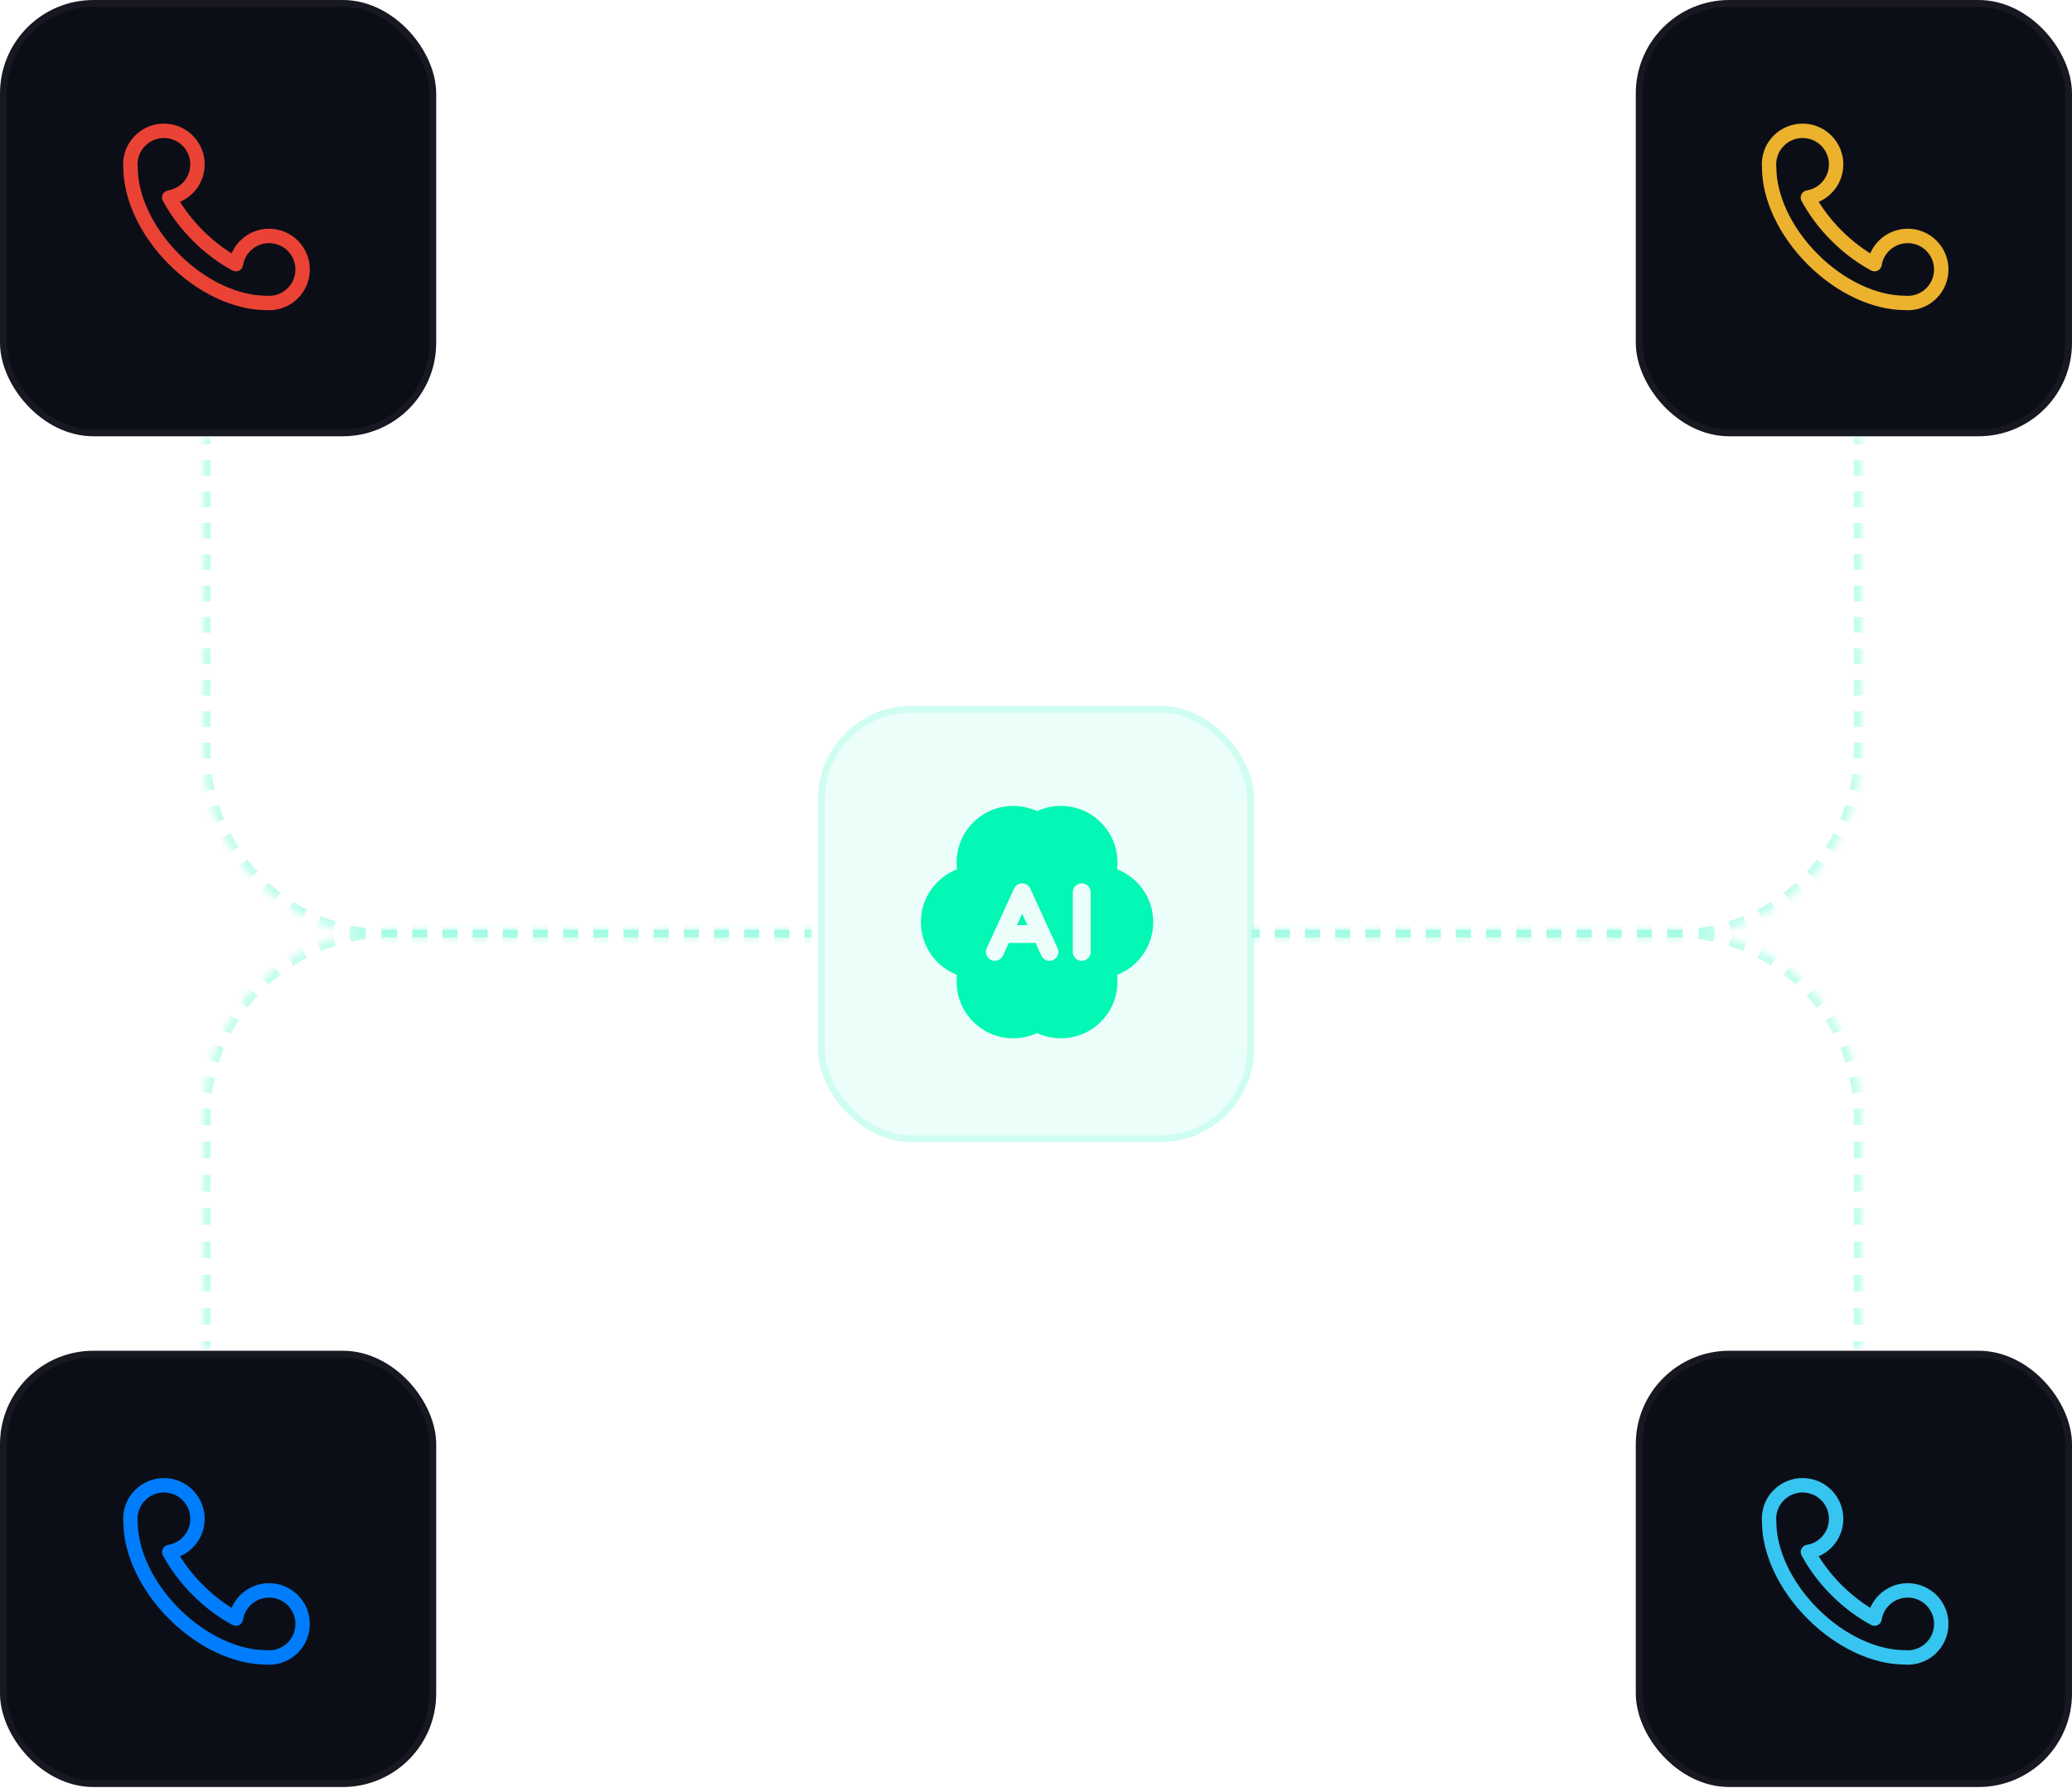 <svg width="306" height="264" viewBox="0 0 306 264" fill="none" xmlns="http://www.w3.org/2000/svg">
<rect x="120.789" y="104.226" width="64.421" height="64.421" rx="13.805" fill="#03F7B5" fill-opacity="0.08"/>
<rect x="121.289" y="104.726" width="63.421" height="63.421" rx="13.305" stroke="#03F7B5" stroke-opacity="0.12"/>
<path fill-rule="evenodd" clip-rule="evenodd" d="M141.279 127.358C141.279 122.742 145.021 119 149.637 119C150.892 119 152.086 119.278 153.156 119.775C154.227 119.278 155.42 119 156.675 119C161.292 119 165.034 122.742 165.034 127.358C165.034 127.697 165.013 128.032 164.974 128.361C168.097 129.571 170.313 132.604 170.313 136.156C170.313 139.709 168.097 142.741 164.974 143.952C165.013 144.281 165.034 144.615 165.034 144.954C165.034 149.571 161.292 153.313 156.675 153.313C155.42 153.313 154.227 153.035 153.156 152.537C152.086 153.035 150.892 153.313 149.637 153.313C145.021 153.313 141.279 149.571 141.279 144.954C141.279 144.615 141.299 144.281 141.338 143.952C138.215 142.741 136 139.709 136 136.156C136 132.604 138.215 129.571 141.338 128.361C141.299 128.032 141.279 127.697 141.279 127.358ZM152.157 131.207C151.942 130.738 151.473 130.438 150.957 130.438C150.441 130.438 149.972 130.738 149.757 131.207L146.935 137.366L145.725 140.005C145.421 140.668 145.712 141.451 146.375 141.755C147.037 142.059 147.821 141.768 148.124 141.105L148.981 139.236H152.933L153.79 141.105C154.093 141.768 154.877 142.059 155.539 141.755C156.202 141.451 156.493 140.668 156.189 140.005L154.979 137.366L152.157 131.207ZM150.957 134.925L151.723 136.596H150.191L150.957 134.925ZM161.075 131.757C161.075 131.028 160.484 130.438 159.755 130.438C159.026 130.438 158.435 131.028 158.435 131.757V140.555C158.435 141.284 159.026 141.875 159.755 141.875C160.484 141.875 161.075 141.284 161.075 140.555V131.757Z" fill="#03F7B5"/>
<rect x="242.079" y="0.5" width="63.421" height="63.421" rx="13.305" fill="#0C0E17"/>
<rect x="242.079" y="0.5" width="63.421" height="63.421" rx="13.305" stroke="#171822"/>
<path d="M261.276 24.784L262.339 24.778C262.339 24.743 262.337 24.709 262.333 24.675L261.276 24.784ZM281.224 44.724L281.333 43.667C281.299 43.663 281.264 43.661 281.23 43.661L281.224 44.724ZM266.995 29.167L266.828 28.117C266.488 28.172 266.195 28.387 266.043 28.696C265.89 29.005 265.897 29.368 266.06 29.671L266.995 29.167ZM276.839 39.007L276.335 39.942C276.638 40.105 277.002 40.112 277.31 39.959C277.619 39.807 277.834 39.514 277.889 39.175L276.839 39.007ZM263.453 21.52C264.975 19.999 267.442 19.999 268.963 21.52L270.466 20.017C268.114 17.666 264.302 17.666 261.951 20.017L263.453 21.52ZM268.963 21.52C270.484 23.04 270.484 25.505 268.963 27.026L270.466 28.529C272.817 26.178 272.817 22.367 270.466 20.017L268.963 21.52ZM278.98 37.04C280.502 35.52 282.969 35.52 284.49 37.04L285.992 35.537C283.641 33.187 279.829 33.187 277.478 35.537L278.98 37.04ZM284.49 37.04C286.011 38.561 286.011 41.026 284.49 42.547L285.992 44.05C288.344 41.699 288.344 37.888 285.992 35.537L284.49 37.04ZM268.462 37.54C264.459 33.538 262.361 28.73 262.339 24.778L260.214 24.79C260.24 29.424 262.657 34.742 266.96 39.043L268.462 37.54ZM262.333 24.675C262.217 23.547 262.591 22.382 263.453 21.52L261.951 20.017C260.617 21.35 260.04 23.155 260.219 24.893L262.333 24.675ZM284.49 42.547C283.627 43.409 282.462 43.783 281.333 43.667L281.115 45.781C282.853 45.96 284.658 45.383 285.992 44.05L284.49 42.547ZM281.23 43.661C277.276 43.639 272.465 41.542 268.462 37.54L266.96 39.043C271.263 43.344 276.583 45.76 281.218 45.786L281.23 43.661ZM268.963 27.026C268.359 27.63 267.61 27.992 266.828 28.117L267.163 30.216C268.372 30.023 269.535 29.459 270.466 28.529L268.963 27.026ZM271.968 34.035C270.285 32.353 268.932 30.52 267.931 28.663L266.06 29.671C267.163 31.716 268.641 33.715 270.466 35.538L271.968 34.035ZM277.889 39.175C278.014 38.393 278.376 37.644 278.98 37.04L277.478 35.537C276.547 36.468 275.984 37.63 275.79 38.839L277.889 39.175ZM277.343 38.071C275.485 37.07 273.651 35.718 271.968 34.035L270.466 35.538C272.29 37.362 274.29 38.84 276.335 39.942L277.343 38.071Z" fill="#ECB22E"/>
<rect x="0.5" y="0.5" width="63.421" height="63.421" rx="13.305" fill="#0C0E17"/>
<rect x="0.5" y="0.5" width="63.421" height="63.421" rx="13.305" stroke="#171822"/>
<path d="M19.276 24.784L20.339 24.778C20.338 24.743 20.337 24.709 20.333 24.675L19.276 24.784ZM39.224 44.724L39.333 43.667C39.299 43.663 39.264 43.661 39.23 43.661L39.224 44.724ZM24.995 29.167L24.828 28.117C24.488 28.172 24.195 28.387 24.043 28.696C23.89 29.005 23.897 29.368 24.06 29.671L24.995 29.167ZM34.839 39.007L34.336 39.942C34.638 40.105 35.002 40.112 35.31 39.959C35.619 39.807 35.834 39.514 35.889 39.175L34.839 39.007ZM21.453 21.52C22.975 19.999 25.442 19.999 26.963 21.52L28.465 20.017C26.114 17.666 22.302 17.666 19.951 20.017L21.453 21.52ZM26.963 21.52C28.484 23.04 28.484 25.505 26.963 27.026L28.465 28.529C30.817 26.178 30.817 22.367 28.465 20.017L26.963 21.52ZM36.98 37.04C38.502 35.52 40.969 35.52 42.49 37.04L43.992 35.537C41.641 33.187 37.829 33.187 35.478 35.537L36.98 37.04ZM42.49 37.04C44.011 38.561 44.011 41.026 42.49 42.547L43.992 44.05C46.344 41.699 46.344 37.888 43.992 35.537L42.49 37.04ZM26.462 37.54C22.459 33.538 20.361 28.73 20.339 24.778L18.214 24.79C18.24 29.424 20.657 34.742 24.96 39.043L26.462 37.54ZM20.333 24.675C20.217 23.547 20.591 22.382 21.453 21.52L19.951 20.017C18.617 21.35 18.04 23.155 18.219 24.893L20.333 24.675ZM42.49 42.547C41.627 43.409 40.462 43.783 39.333 43.667L39.115 45.781C40.853 45.96 42.658 45.383 43.992 44.05L42.49 42.547ZM39.23 43.661C35.276 43.639 30.465 41.542 26.462 37.54L24.96 39.043C29.263 43.344 34.583 45.76 39.218 45.786L39.23 43.661ZM26.963 27.026C26.359 27.63 25.61 27.992 24.828 28.117L25.163 30.216C26.372 30.023 27.535 29.459 28.465 28.529L26.963 27.026ZM29.968 34.035C28.285 32.353 26.932 30.52 25.931 28.663L24.06 29.671C25.163 31.716 26.641 33.715 28.466 35.538L29.968 34.035ZM35.889 39.175C36.014 38.393 36.377 37.644 36.98 37.04L35.478 35.537C34.547 36.468 33.984 37.63 33.79 38.839L35.889 39.175ZM35.343 38.071C33.485 37.07 31.651 35.718 29.968 34.035L28.466 35.538C30.29 37.362 32.289 38.84 34.336 39.942L35.343 38.071Z" fill="#EA4335"/>
<mask id="path-8-inside-1_7879_262" fill="white">
<path d="M184.925 64.436H274.925V110.827C274.925 126.075 262.564 138.436 247.316 138.436H184.925V64.436Z"/>
</mask>
<path d="M248.496 137.836L248.521 138.411L248.569 139.557C248.46 139.562 248.35 139.566 248.24 139.57C247.933 139.58 247.625 139.587 247.315 139.587H246.201V137.286H247.315C247.537 137.286 247.758 137.282 247.978 137.277C248.01 137.276 248.043 137.275 248.076 137.274C248.208 137.27 248.34 137.267 248.472 137.261L248.496 137.836ZM186.039 137.286V139.587H184.925V137.286H186.039ZM190.495 137.286V139.587H188.268V137.286H190.495ZM194.952 137.286V139.587H192.724V137.286H194.952ZM199.408 137.286V139.587H197.18V137.286H199.408ZM203.865 137.286V139.587H201.637V137.286H203.865ZM208.321 137.286V139.587H206.093V137.286H208.321ZM212.778 137.286V139.587H210.55V137.286H212.778ZM217.234 137.286V139.587H215.006V137.286H217.234ZM221.69 137.286V139.587H219.463V137.286H221.69ZM226.147 137.286V139.587H223.919V137.286H226.147ZM230.604 137.286V139.587H228.376V137.286H230.604ZM235.061 137.286V139.587H232.832V137.286H235.061ZM239.517 137.286V139.587H237.289V137.286H239.517ZM243.974 137.286V139.587H241.745V137.286H243.974ZM253.294 137.787L253.541 138.909C253.463 138.926 253.384 138.943 253.306 138.96C252.986 139.027 252.665 139.09 252.342 139.147C251.921 139.221 251.497 139.286 251.069 139.341L250.922 138.203L250.773 137.062C251.178 137.009 251.578 136.946 251.977 136.876C252.015 136.869 252.053 136.861 252.092 136.854C252.255 136.824 252.418 136.794 252.58 136.761C252.655 136.746 252.73 136.729 252.805 136.714C252.885 136.697 252.966 136.681 253.046 136.664L253.294 137.787ZM257.663 135.81H257.664L257.884 136.341L258.324 137.402C258.231 137.441 258.137 137.478 258.043 137.516C257.424 137.765 256.794 137.993 256.154 138.2C256.091 138.22 256.028 138.241 255.965 138.261L255.62 137.166L255.274 136.068C255.65 135.95 256.022 135.822 256.391 135.687C256.449 135.666 256.507 135.643 256.565 135.622C256.699 135.572 256.833 135.521 256.966 135.469C257.028 135.445 257.09 135.42 257.152 135.395C257.249 135.356 257.347 135.319 257.443 135.279L257.663 135.81ZM262.151 134.116L262.77 135.084C262.406 135.315 262.038 135.54 261.664 135.755C261.377 135.921 261.087 136.081 260.794 136.237C260.729 136.272 260.663 136.305 260.598 136.339L260.066 135.322L260.007 135.207L259.801 134.812V134.811L259.535 134.301C259.626 134.254 259.715 134.204 259.806 134.156C259.857 134.128 259.909 134.102 259.96 134.074C260.496 133.782 261.021 133.473 261.533 133.146L262.151 134.116ZM265.579 130.758L265.968 131.183L266.744 132.03C266.738 132.036 266.732 132.042 266.726 132.047C266.15 132.574 265.552 133.076 264.936 133.555C264.898 133.584 264.86 133.613 264.822 133.642L264.124 132.732L263.423 131.82C263.466 131.787 263.507 131.753 263.55 131.719C263.628 131.659 263.705 131.598 263.782 131.537C263.866 131.47 263.948 131.402 264.031 131.335C264.091 131.286 264.151 131.237 264.211 131.187C264.313 131.103 264.413 131.017 264.514 130.931C264.574 130.879 264.635 130.828 264.695 130.776C264.761 130.719 264.826 130.66 264.892 130.602C264.992 130.513 265.092 130.425 265.19 130.335L265.579 130.758ZM269.221 127.635L270.131 128.334C270.102 128.371 270.073 128.409 270.044 128.447C269.565 129.064 269.063 129.662 268.536 130.237C268.53 130.243 268.524 130.249 268.519 130.255L267.672 129.479L267.247 129.09V129.089L266.823 128.702C266.825 128.7 266.826 128.698 266.828 128.696C266.917 128.599 267.004 128.501 267.091 128.403C267.15 128.337 267.209 128.271 267.267 128.205C267.318 128.145 267.369 128.085 267.42 128.025C267.506 127.925 267.591 127.824 267.676 127.722C267.725 127.663 267.774 127.603 267.823 127.543C267.896 127.453 267.969 127.364 268.041 127.273C268.097 127.203 268.153 127.132 268.208 127.061C268.241 127.019 268.276 126.977 268.309 126.934L269.221 127.635ZM271.811 123.578L272.828 124.109C272.798 124.167 272.768 124.224 272.737 124.282C272.578 124.583 272.414 124.881 272.244 125.175C272.028 125.549 271.804 125.918 271.572 126.281L270.604 125.663L269.635 125.045C269.962 124.532 270.271 124.007 270.562 123.471C270.594 123.413 270.626 123.354 270.657 123.296C270.702 123.213 270.747 123.13 270.79 123.047L271.811 123.578ZM273.654 119.131L274.751 119.477C274.529 120.182 274.278 120.874 274.005 121.554C273.967 121.648 273.929 121.742 273.891 121.836L272.83 121.395L272.299 121.175V121.174L271.768 120.955C271.812 120.847 271.855 120.738 271.898 120.63C271.919 120.577 271.94 120.525 271.961 120.472C272.016 120.333 272.069 120.192 272.121 120.051C272.141 119.998 272.161 119.945 272.181 119.891C272.314 119.526 272.439 119.158 272.557 118.786L273.654 119.131ZM274.691 114.433L275.83 114.581C275.774 115.008 275.71 115.432 275.636 115.853C275.58 116.171 275.519 116.488 275.452 116.802C275.434 116.886 275.416 116.969 275.397 117.052L274.275 116.805L273.152 116.557C273.17 116.477 273.185 116.396 273.202 116.316C273.218 116.241 273.235 116.167 273.25 116.091C273.37 115.496 273.471 114.894 273.551 114.285L274.691 114.433ZM276.075 110.827C276.075 111.136 276.068 111.445 276.059 111.752C276.055 111.861 276.051 111.971 276.046 112.081L274.899 112.033L273.75 111.983C273.766 111.6 273.774 111.214 273.774 110.827V109.668H276.075V110.827ZM276.075 105.028V107.348H273.774V105.028H276.075ZM276.075 100.389V102.709H273.774V100.389H276.075ZM276.075 95.75V98.07H273.774V95.75H276.075ZM276.075 91.111V93.43H273.774V91.111H276.075ZM276.075 86.472V88.792H273.774V86.472H276.075ZM276.075 81.833V84.152H273.774V81.833H276.075ZM276.075 77.194V79.513H273.774V77.194H276.075ZM276.075 72.554V74.874H273.774V72.554H276.075ZM276.075 67.916V70.235H273.774V67.916H276.075ZM276.075 64.436V65.596H273.774V64.436H276.075Z" fill="#03F7B5" fill-opacity="0.24" mask="url(#path-8-inside-1_7879_262)"/>
<mask id="path-10-inside-2_7879_262" fill="white">
<path d="M119.925 64.436H29.925V110.827C29.925 126.075 42.286 138.436 57.534 138.436H119.925V64.436Z"/>
</mask>
<path d="M56.353 137.836L56.328 138.411L56.28 139.557C56.39 139.562 56.499 139.566 56.609 139.57C56.916 139.58 57.225 139.587 57.534 139.587H58.648V137.286H57.534C57.313 137.286 57.092 137.282 56.872 137.277C56.839 137.276 56.806 137.275 56.773 137.274C56.641 137.27 56.51 137.267 56.378 137.261L56.353 137.836ZM118.811 137.286V139.587H119.925V137.286H118.811ZM114.354 137.286V139.587H116.582V137.286H114.354ZM109.897 137.286V139.587H112.126V137.286H109.897ZM105.441 137.286V139.587H107.67V137.286H105.441ZM100.984 137.286V139.587H103.213V137.286H100.984ZM96.528 137.286V139.587H98.757V137.286H96.528ZM92.071 137.286V139.587H94.3V137.286H92.071ZM87.615 137.286V139.587H89.844V137.286H87.615ZM83.159 137.286V139.587H85.387V137.286H83.159ZM78.702 137.286V139.587H80.931V137.286H78.702ZM74.246 137.286V139.587H76.474V137.286H74.246ZM69.789 137.286V139.587H72.018V137.286H69.789ZM65.333 137.286V139.587H67.561V137.286H65.333ZM60.876 137.286V139.587H63.105V137.286H60.876ZM51.556 137.787L51.309 138.909C51.387 138.926 51.465 138.943 51.544 138.96C51.863 139.027 52.185 139.09 52.508 139.147C52.929 139.221 53.353 139.286 53.78 139.341L53.928 138.203L54.076 137.062C53.672 137.009 53.271 136.946 52.873 136.876C52.835 136.869 52.796 136.861 52.758 136.854C52.595 136.824 52.432 136.794 52.27 136.761C52.194 136.746 52.12 136.729 52.045 136.714C51.965 136.697 51.884 136.681 51.804 136.664L51.556 137.787ZM47.187 135.81H47.185L46.966 136.341L46.525 137.402C46.619 137.441 46.713 137.478 46.807 137.516C47.426 137.765 48.056 137.993 48.695 138.2C48.758 138.22 48.821 138.241 48.885 138.261L49.23 137.166L49.575 136.068C49.199 135.95 48.827 135.822 48.459 135.687C48.401 135.666 48.343 135.643 48.284 135.622C48.15 135.572 48.017 135.521 47.884 135.469C47.822 135.445 47.759 135.42 47.697 135.395C47.6 135.356 47.503 135.319 47.406 135.279L47.187 135.81ZM42.698 134.116L42.08 135.084C42.443 135.315 42.812 135.54 43.185 135.755C43.472 135.921 43.763 136.081 44.056 136.237C44.121 136.272 44.187 136.305 44.252 136.339L44.783 135.322L44.843 135.207L45.049 134.812V134.811L45.315 134.301C45.224 134.254 45.134 134.204 45.044 134.156C44.993 134.128 44.941 134.102 44.89 134.074C44.354 133.782 43.829 133.473 43.316 133.146L42.698 134.116ZM39.27 130.758L38.882 131.183L38.105 132.03C38.112 132.036 38.118 132.042 38.124 132.047C38.699 132.574 39.297 133.076 39.914 133.555C39.952 133.584 39.99 133.613 40.027 133.642L40.726 132.732L41.427 131.82C41.384 131.787 41.342 131.753 41.3 131.719C41.222 131.659 41.145 131.598 41.067 131.537C40.984 131.47 40.901 131.402 40.818 131.335C40.758 131.286 40.698 131.237 40.639 131.187C40.537 131.103 40.436 131.017 40.336 130.931C40.275 130.879 40.214 130.828 40.154 130.776C40.088 130.719 40.023 130.66 39.958 130.602C39.858 130.513 39.758 130.425 39.659 130.335L39.27 130.758ZM35.629 127.635L34.719 128.334C34.748 128.371 34.776 128.409 34.806 128.447C35.285 129.064 35.787 129.662 36.313 130.237C36.319 130.243 36.325 130.249 36.331 130.255L37.178 129.479L37.602 129.09V129.089L38.026 128.702C38.025 128.7 38.023 128.698 38.022 128.696C37.933 128.599 37.846 128.501 37.759 128.403C37.7 128.337 37.641 128.271 37.583 128.205C37.531 128.145 37.481 128.085 37.43 128.025C37.344 127.925 37.258 127.824 37.174 127.722C37.124 127.663 37.075 127.603 37.026 127.543C36.953 127.453 36.88 127.364 36.809 127.273C36.753 127.203 36.697 127.132 36.642 127.061C36.608 127.019 36.574 126.977 36.541 126.934L35.629 127.635ZM33.039 123.578L32.022 124.109C32.052 124.167 32.082 124.224 32.112 124.282C32.272 124.583 32.436 124.881 32.605 125.175C32.821 125.549 33.045 125.918 33.277 126.281L34.245 125.663L35.215 125.045C34.888 124.532 34.579 124.007 34.287 123.471C34.255 123.413 34.224 123.354 34.192 123.296C34.148 123.213 34.103 123.13 34.06 123.047L33.039 123.578ZM31.195 119.131L30.099 119.477C30.321 120.182 30.571 120.874 30.845 121.554C30.883 121.648 30.92 121.742 30.959 121.836L32.02 121.395L32.551 121.175V121.174L33.082 120.955C33.037 120.847 32.995 120.738 32.951 120.63C32.93 120.577 32.909 120.525 32.889 120.472C32.834 120.333 32.781 120.192 32.728 120.051C32.709 119.998 32.688 119.945 32.669 119.891C32.536 119.526 32.41 119.158 32.293 118.786L31.195 119.131ZM30.158 114.433L29.02 114.581C29.075 115.008 29.14 115.432 29.214 115.853C29.27 116.171 29.331 116.488 29.398 116.802C29.415 116.886 29.434 116.969 29.452 117.052L30.574 116.805L31.697 116.557C31.68 116.477 31.664 116.396 31.648 116.316C31.632 116.241 31.615 116.167 31.6 116.091C31.48 115.496 31.378 114.894 31.299 114.285L30.158 114.433ZM28.774 110.827C28.774 111.136 28.781 111.445 28.791 111.752C28.794 111.861 28.799 111.971 28.804 112.081L29.95 112.033L31.1 111.983C31.083 111.6 31.075 111.214 31.075 110.827V109.668H28.774V110.827ZM28.774 105.028V107.348H31.075V105.028H28.774ZM28.774 100.389V102.709H31.075V100.389H28.774ZM28.774 95.75V98.07H31.075V95.75H28.774ZM28.774 91.111V93.43H31.075V91.111H28.774ZM28.774 86.472V88.792H31.075V86.472H28.774ZM28.774 81.833V84.152H31.075V81.833H28.774ZM28.774 77.194V79.513H31.075V77.194H28.774ZM28.774 72.554V74.874H31.075V72.554H28.774ZM28.774 67.916V70.235H31.075V67.916H28.774ZM28.774 64.436V65.596H31.075V64.436H28.774Z" fill="#03F7B5" fill-opacity="0.24" mask="url(#path-10-inside-2_7879_262)"/>
<mask id="path-12-inside-3_7879_262" fill="white">
<path d="M184.925 199.286H274.925V164.895C274.925 149.647 262.564 137.286 247.316 137.286H184.925V199.286Z"/>
</mask>
<path d="M248.496 137.886L248.521 137.311L248.569 136.165C248.46 136.16 248.35 136.155 248.24 136.152C247.933 136.142 247.625 136.135 247.315 136.135H246.201V138.436H247.315C247.537 138.436 247.758 138.44 247.978 138.445C248.01 138.446 248.043 138.447 248.076 138.448C248.208 138.452 248.34 138.455 248.472 138.461L248.496 137.886ZM186.039 138.436V136.135H184.925V138.436H186.039ZM190.495 138.436V136.135H188.268V138.436H190.495ZM194.952 138.436V136.135H192.724V138.436H194.952ZM199.408 138.436V136.135H197.18V138.436H199.408ZM203.865 138.436V136.135H201.637V138.436H203.865ZM208.321 138.436V136.135H206.093V138.436H208.321ZM212.778 138.436V136.135H210.55V138.436H212.778ZM217.234 138.436V136.135H215.006V138.436H217.234ZM221.69 138.436V136.135H219.463V138.436H221.69ZM226.147 138.436V136.135H223.919V138.436H226.147ZM230.604 138.436V136.135H228.376V138.436H230.604ZM235.061 138.436V136.135H232.832V138.436H235.061ZM239.517 138.436V136.135H237.289V138.436H239.517ZM243.974 138.436V136.135H241.745V138.436H243.974ZM253.294 137.935L253.541 136.813C253.463 136.796 253.384 136.779 253.306 136.762C252.986 136.695 252.665 136.632 252.342 136.575C251.921 136.501 251.497 136.436 251.069 136.38L250.922 137.519L250.773 138.66C251.178 138.713 251.578 138.776 251.977 138.846C252.015 138.853 252.053 138.861 252.092 138.868C252.255 138.898 252.418 138.928 252.58 138.961C252.655 138.976 252.73 138.993 252.805 139.008C252.885 139.025 252.966 139.041 253.046 139.058L253.294 137.935ZM257.663 139.912H257.664L257.884 139.38L258.324 138.32C258.231 138.281 258.137 138.243 258.043 138.206C257.424 137.957 256.794 137.729 256.154 137.522C256.091 137.502 256.028 137.481 255.965 137.461L255.62 138.556L255.274 139.654C255.65 139.772 256.022 139.9 256.391 140.035C256.449 140.056 256.507 140.078 256.565 140.1C256.699 140.15 256.833 140.2 256.966 140.253C257.028 140.277 257.09 140.302 257.152 140.327C257.249 140.366 257.347 140.403 257.443 140.443L257.663 139.912ZM262.151 141.606L262.77 140.638C262.406 140.406 262.038 140.182 261.664 139.966C261.377 139.801 261.087 139.641 260.794 139.485C260.729 139.45 260.663 139.417 260.598 139.382L260.066 140.4L260.007 140.515L259.801 140.91V140.911L259.535 141.421C259.626 141.468 259.715 141.518 259.806 141.566C259.857 141.594 259.909 141.62 259.96 141.648C260.496 141.94 261.021 142.249 261.533 142.576L262.151 141.606ZM265.579 144.964L265.968 144.539L266.744 143.692C266.738 143.686 266.732 143.68 266.726 143.674C266.15 143.148 265.552 142.646 264.936 142.167C264.898 142.137 264.86 142.109 264.822 142.08L264.124 142.99L263.423 143.902C263.466 143.935 263.507 143.969 263.55 144.003C263.628 144.063 263.705 144.124 263.782 144.185C263.866 144.252 263.948 144.32 264.031 144.387C264.091 144.436 264.151 144.485 264.211 144.535C264.313 144.619 264.413 144.705 264.514 144.791C264.574 144.842 264.635 144.894 264.695 144.946C264.761 145.003 264.826 145.062 264.892 145.12C264.992 145.209 265.092 145.297 265.19 145.387L265.579 144.964ZM269.221 148.087L270.131 147.388C270.102 147.351 270.073 147.313 270.044 147.275C269.565 146.658 269.063 146.06 268.536 145.485C268.53 145.479 268.524 145.473 268.519 145.466L267.672 146.243L267.247 146.631V146.632L266.823 147.02C266.825 147.022 266.826 147.024 266.828 147.026C266.917 147.123 267.004 147.221 267.091 147.319C267.15 147.385 267.209 147.451 267.267 147.517C267.318 147.577 267.369 147.637 267.42 147.697C267.506 147.797 267.591 147.898 267.676 148C267.725 148.059 267.774 148.119 267.823 148.179C267.896 148.269 267.969 148.358 268.041 148.449C268.097 148.519 268.153 148.59 268.208 148.661C268.241 148.703 268.276 148.745 268.309 148.788L269.221 148.087ZM271.811 152.144L272.828 151.613C272.798 151.555 272.768 151.498 272.737 151.44C272.578 151.139 272.414 150.841 272.244 150.547C272.028 150.173 271.804 149.804 271.572 149.441L270.604 150.059L269.635 150.677C269.962 151.19 270.271 151.715 270.562 152.251C270.594 152.309 270.626 152.368 270.657 152.426C270.702 152.509 270.747 152.592 270.79 152.675L271.811 152.144ZM273.654 156.59L274.751 156.245C274.529 155.54 274.278 154.848 274.005 154.168C273.967 154.074 273.929 153.98 273.891 153.886L272.83 154.327L272.299 154.547V154.547L271.768 154.767C271.812 154.875 271.855 154.984 271.898 155.092C271.919 155.145 271.94 155.197 271.961 155.25C272.016 155.389 272.069 155.53 272.121 155.671C272.141 155.724 272.161 155.777 272.181 155.831C272.314 156.195 272.439 156.564 272.557 156.936L273.654 156.59ZM274.691 161.289L275.83 161.141C275.774 160.714 275.71 160.29 275.636 159.869C275.58 159.551 275.519 159.234 275.452 158.92C275.434 158.836 275.416 158.753 275.397 158.67L274.275 158.917L273.152 159.165C273.17 159.245 273.185 159.325 273.202 159.406C273.218 159.481 273.235 159.555 273.25 159.63C273.37 160.226 273.471 160.828 273.551 161.437L274.691 161.289ZM276.075 164.895C276.075 164.586 276.068 164.277 276.059 163.97C276.055 163.86 276.051 163.751 276.046 163.641L274.899 163.689L274.324 163.714V163.714L273.75 163.739C273.766 164.122 273.774 164.508 273.774 164.895V166.123H276.075V164.895ZM276.075 171.036V168.58H273.774V171.036H276.075ZM276.075 175.949V173.493H273.774V175.949H276.075ZM276.075 180.862V178.406H273.774V180.862H276.075ZM276.075 185.775V183.319H273.774V185.775H276.075ZM276.075 190.688V188.231H273.774V190.688H276.075ZM276.075 195.601V193.144H273.774V195.601H276.075ZM276.075 199.286V198.057H273.774V199.286H276.075Z" fill="#03F7B5" fill-opacity="0.24" mask="url(#path-12-inside-3_7879_262)"/>
<mask id="path-14-inside-4_7879_262" fill="white">
<path d="M119.925 199.286H29.925V164.895C29.925 149.647 42.286 137.286 57.534 137.286H119.925V199.286Z"/>
</mask>
<path d="M56.353 137.886L56.328 137.311L56.28 136.165C56.39 136.16 56.499 136.155 56.609 136.152C56.916 136.142 57.225 136.135 57.534 136.135H58.648V138.436H57.534C57.313 138.436 57.092 138.44 56.872 138.445C56.839 138.446 56.806 138.447 56.773 138.448C56.641 138.452 56.51 138.455 56.378 138.461L56.353 137.886ZM118.811 138.436V136.135H119.925V138.436H118.811ZM114.354 138.436V136.135H116.582V138.436H114.354ZM109.897 138.436V136.135H112.126V138.436H109.897ZM105.441 138.436V136.135H107.67V138.436H105.441ZM100.984 138.436V136.135H103.213V138.436H100.984ZM96.528 138.436V136.135H98.757V138.436H96.528ZM92.071 138.436V136.135H94.3V138.436H92.071ZM87.615 138.436V136.135H89.844V138.436H87.615ZM83.159 138.436V136.135H85.387V138.436H83.159ZM78.702 138.436V136.135H80.931V138.436H78.702ZM74.246 138.436V136.135H76.474V138.436H74.246ZM69.789 138.436V136.135H72.018V138.436H69.789ZM65.333 138.436V136.135H67.561V138.436H65.333ZM60.876 138.436V136.135H63.105V138.436H60.876ZM51.556 137.935L51.309 136.813C51.387 136.796 51.465 136.779 51.544 136.762C51.863 136.695 52.185 136.632 52.508 136.575C52.929 136.501 53.353 136.436 53.78 136.38L53.928 137.519L54.076 138.66C53.672 138.713 53.271 138.776 52.873 138.846C52.835 138.853 52.796 138.861 52.758 138.868C52.595 138.898 52.432 138.928 52.27 138.961C52.194 138.976 52.12 138.993 52.045 139.008C51.965 139.025 51.884 139.041 51.804 139.058L51.556 137.935ZM47.187 139.912H47.185L46.966 139.38L46.525 138.32C46.619 138.281 46.713 138.243 46.807 138.206C47.426 137.957 48.056 137.729 48.695 137.522C48.758 137.502 48.821 137.481 48.885 137.461L49.23 138.556L49.575 139.654C49.199 139.772 48.827 139.9 48.459 140.035C48.401 140.056 48.343 140.078 48.284 140.1C48.15 140.15 48.017 140.2 47.884 140.253C47.822 140.277 47.759 140.302 47.697 140.327C47.6 140.366 47.503 140.403 47.406 140.443L47.187 139.912ZM42.698 141.606L42.08 140.638C42.443 140.406 42.812 140.182 43.185 139.966C43.472 139.801 43.763 139.641 44.056 139.485C44.121 139.45 44.187 139.417 44.252 139.382L44.783 140.4L44.843 140.515L45.049 140.91V140.911L45.315 141.421C45.224 141.468 45.134 141.518 45.044 141.566C44.993 141.594 44.941 141.62 44.89 141.648C44.354 141.94 43.829 142.249 43.316 142.576L42.698 141.606ZM39.27 144.964L38.882 144.539L38.105 143.692C38.112 143.686 38.118 143.68 38.124 143.674C38.699 143.148 39.297 142.646 39.914 142.167C39.952 142.137 39.99 142.109 40.027 142.08L40.726 142.99L41.427 143.902C41.384 143.935 41.342 143.969 41.3 144.003C41.222 144.063 41.145 144.124 41.067 144.185C40.984 144.252 40.901 144.32 40.818 144.387C40.758 144.436 40.698 144.485 40.639 144.535C40.537 144.619 40.436 144.705 40.336 144.791C40.275 144.842 40.214 144.894 40.154 144.946C40.088 145.003 40.023 145.062 39.958 145.12C39.858 145.209 39.758 145.297 39.659 145.387L39.27 144.964ZM35.629 148.087L34.719 147.388C34.748 147.351 34.776 147.313 34.806 147.275C35.285 146.658 35.787 146.06 36.313 145.485C36.319 145.479 36.325 145.473 36.331 145.466L37.178 146.243L37.602 146.631V146.632L38.026 147.02C38.025 147.022 38.023 147.024 38.022 147.026C37.933 147.123 37.846 147.221 37.759 147.319C37.7 147.385 37.641 147.451 37.583 147.517C37.531 147.577 37.481 147.637 37.43 147.697C37.344 147.797 37.258 147.898 37.174 148C37.124 148.059 37.075 148.119 37.026 148.179C36.953 148.269 36.88 148.358 36.809 148.449C36.753 148.519 36.697 148.59 36.642 148.661C36.608 148.703 36.574 148.745 36.541 148.788L35.629 148.087ZM33.039 152.144L32.022 151.613C32.052 151.555 32.082 151.498 32.112 151.44C32.272 151.139 32.436 150.841 32.605 150.547C32.821 150.173 33.045 149.804 33.277 149.441L34.245 150.059L35.215 150.677C34.888 151.19 34.579 151.715 34.287 152.251C34.255 152.309 34.224 152.368 34.192 152.426C34.148 152.509 34.103 152.592 34.06 152.675L33.039 152.144ZM31.195 156.59L30.099 156.245C30.321 155.54 30.571 154.848 30.845 154.168C30.883 154.074 30.92 153.98 30.959 153.886L32.02 154.327L32.551 154.547V154.547L33.082 154.767C33.037 154.875 32.995 154.984 32.951 155.092C32.93 155.145 32.909 155.197 32.889 155.25C32.834 155.389 32.781 155.53 32.728 155.671C32.709 155.724 32.688 155.777 32.669 155.831C32.536 156.195 32.41 156.564 32.293 156.936L31.195 156.59ZM30.158 161.289L29.02 161.141C29.075 160.714 29.14 160.29 29.214 159.869C29.27 159.551 29.331 159.234 29.398 158.92C29.415 158.836 29.434 158.753 29.452 158.67L30.574 158.917L31.697 159.165C31.68 159.245 31.664 159.325 31.648 159.406C31.632 159.481 31.615 159.555 31.6 159.63C31.48 160.226 31.378 160.828 31.299 161.437L30.158 161.289ZM28.774 164.895C28.774 164.586 28.781 164.277 28.791 163.97C28.794 163.86 28.799 163.751 28.804 163.641L29.95 163.689L30.525 163.714V163.714L31.1 163.739C31.083 164.122 31.075 164.508 31.075 164.895V166.123H28.774V164.895ZM28.774 171.036V168.58H31.075V171.036H28.774ZM28.774 175.949V173.493H31.075V175.949H28.774ZM28.774 180.862V178.406H31.075V180.862H28.774ZM28.774 185.775V183.319H31.075V185.775H28.774ZM28.774 190.688V188.231H31.075V190.688H28.774ZM28.774 195.601V193.144H31.075V195.601H28.774ZM28.774 199.286V198.057H31.075V199.286H28.774Z" fill="#03F7B5" fill-opacity="0.24" mask="url(#path-14-inside-4_7879_262)"/>
<rect x="242.079" y="199.951" width="63.421" height="63.421" rx="13.305" fill="#0C0E17"/>
<rect x="242.079" y="199.951" width="63.421" height="63.421" rx="13.305" stroke="#171822"/>
<path d="M261.276 224.784L262.339 224.778C262.339 224.743 262.337 224.709 262.333 224.675L261.276 224.784ZM281.224 244.724L281.333 243.667C281.299 243.663 281.264 243.661 281.23 243.661L281.224 244.724ZM266.995 229.167L266.828 228.118C266.488 228.172 266.195 228.387 266.043 228.696C265.89 229.005 265.897 229.368 266.06 229.671L266.995 229.167ZM276.839 239.007L276.335 239.942C276.638 240.105 277.002 240.112 277.31 239.959C277.619 239.807 277.834 239.514 277.889 239.175L276.839 239.007ZM263.453 221.52C264.975 219.999 267.442 219.999 268.963 221.52L270.466 220.017C268.114 217.666 264.302 217.666 261.951 220.017L263.453 221.52ZM268.963 221.52C270.484 223.04 270.484 225.505 268.963 227.026L270.466 228.529C272.817 226.178 272.817 222.367 270.466 220.017L268.963 221.52ZM278.98 237.04C280.502 235.52 282.969 235.52 284.49 237.04L285.992 235.537C283.641 233.187 279.829 233.187 277.478 235.537L278.98 237.04ZM284.49 237.04C286.011 238.561 286.011 241.026 284.49 242.547L285.992 244.05C288.344 241.699 288.344 237.888 285.992 235.537L284.49 237.04ZM268.462 237.54C264.459 233.538 262.361 228.73 262.339 224.778L260.214 224.79C260.24 229.424 262.657 234.742 266.96 239.043L268.462 237.54ZM262.333 224.675C262.217 223.547 262.591 222.382 263.453 221.52L261.951 220.017C260.617 221.35 260.04 223.155 260.219 224.893L262.333 224.675ZM284.49 242.547C283.627 243.409 282.462 243.783 281.333 243.667L281.115 245.781C282.853 245.96 284.658 245.383 285.992 244.05L284.49 242.547ZM281.23 243.661C277.276 243.639 272.465 241.542 268.462 237.54L266.96 239.043C271.263 243.345 276.583 245.76 281.218 245.786L281.23 243.661ZM268.963 227.026C268.359 227.63 267.61 227.993 266.828 228.118L267.163 230.216C268.372 230.023 269.535 229.459 270.466 228.529L268.963 227.026ZM271.968 234.035C270.285 232.353 268.932 230.52 267.931 228.662L266.06 229.671C267.163 231.716 268.641 233.715 270.466 235.538L271.968 234.035ZM277.889 239.175C278.014 238.393 278.376 237.644 278.98 237.04L277.478 235.537C276.547 236.468 275.984 237.63 275.79 238.839L277.889 239.175ZM277.343 238.071C275.485 237.07 273.651 235.718 271.968 234.035L270.466 235.538C272.29 237.362 274.29 238.84 276.335 239.942L277.343 238.071Z" fill="#36C5F0"/>
<rect x="0.5" y="199.951" width="63.421" height="63.421" rx="13.305" fill="#0C0E17"/>
<rect x="0.5" y="199.951" width="63.421" height="63.421" rx="13.305" stroke="#171822"/>
<path d="M19.276 224.784L20.339 224.778C20.338 224.743 20.337 224.709 20.333 224.675L19.276 224.784ZM39.224 244.724L39.333 243.667C39.299 243.663 39.264 243.661 39.23 243.661L39.224 244.724ZM24.995 229.167L24.828 228.118C24.488 228.172 24.195 228.387 24.043 228.696C23.89 229.005 23.897 229.368 24.06 229.671L24.995 229.167ZM34.839 239.007L34.336 239.942C34.638 240.105 35.002 240.112 35.31 239.959C35.619 239.807 35.834 239.514 35.889 239.175L34.839 239.007ZM21.453 221.52C22.975 219.999 25.442 219.999 26.963 221.52L28.465 220.017C26.114 217.666 22.302 217.666 19.951 220.017L21.453 221.52ZM26.963 221.52C28.484 223.04 28.484 225.505 26.963 227.026L28.465 228.529C30.817 226.178 30.817 222.367 28.465 220.017L26.963 221.52ZM36.98 237.04C38.502 235.52 40.969 235.52 42.49 237.04L43.992 235.537C41.641 233.187 37.829 233.187 35.478 235.537L36.98 237.04ZM42.49 237.04C44.011 238.561 44.011 241.026 42.49 242.547L43.992 244.05C46.344 241.699 46.344 237.888 43.992 235.537L42.49 237.04ZM26.462 237.54C22.459 233.538 20.361 228.73 20.339 224.778L18.214 224.79C18.24 229.424 20.657 234.742 24.96 239.043L26.462 237.54ZM20.333 224.675C20.217 223.547 20.591 222.382 21.453 221.52L19.951 220.017C18.617 221.35 18.04 223.155 18.219 224.893L20.333 224.675ZM42.49 242.547C41.627 243.409 40.462 243.783 39.333 243.667L39.115 245.781C40.853 245.96 42.658 245.383 43.992 244.05L42.49 242.547ZM39.23 243.661C35.276 243.639 30.465 241.542 26.462 237.54L24.96 239.043C29.263 243.345 34.583 245.76 39.218 245.786L39.23 243.661ZM26.963 227.026C26.359 227.63 25.61 227.993 24.828 228.118L25.163 230.216C26.372 230.023 27.535 229.459 28.465 228.529L26.963 227.026ZM29.968 234.035C28.285 232.353 26.932 230.52 25.931 228.662L24.06 229.671C25.163 231.716 26.641 233.715 28.466 235.538L29.968 234.035ZM35.889 239.175C36.014 238.393 36.377 237.644 36.98 237.04L35.478 235.537C34.547 236.468 33.984 237.63 33.79 238.839L35.889 239.175ZM35.343 238.071C33.485 237.07 31.651 235.718 29.968 234.035L28.466 235.538C30.29 237.362 32.289 238.84 34.336 239.942L35.343 238.071Z" fill="#007DFC"/>
</svg>

